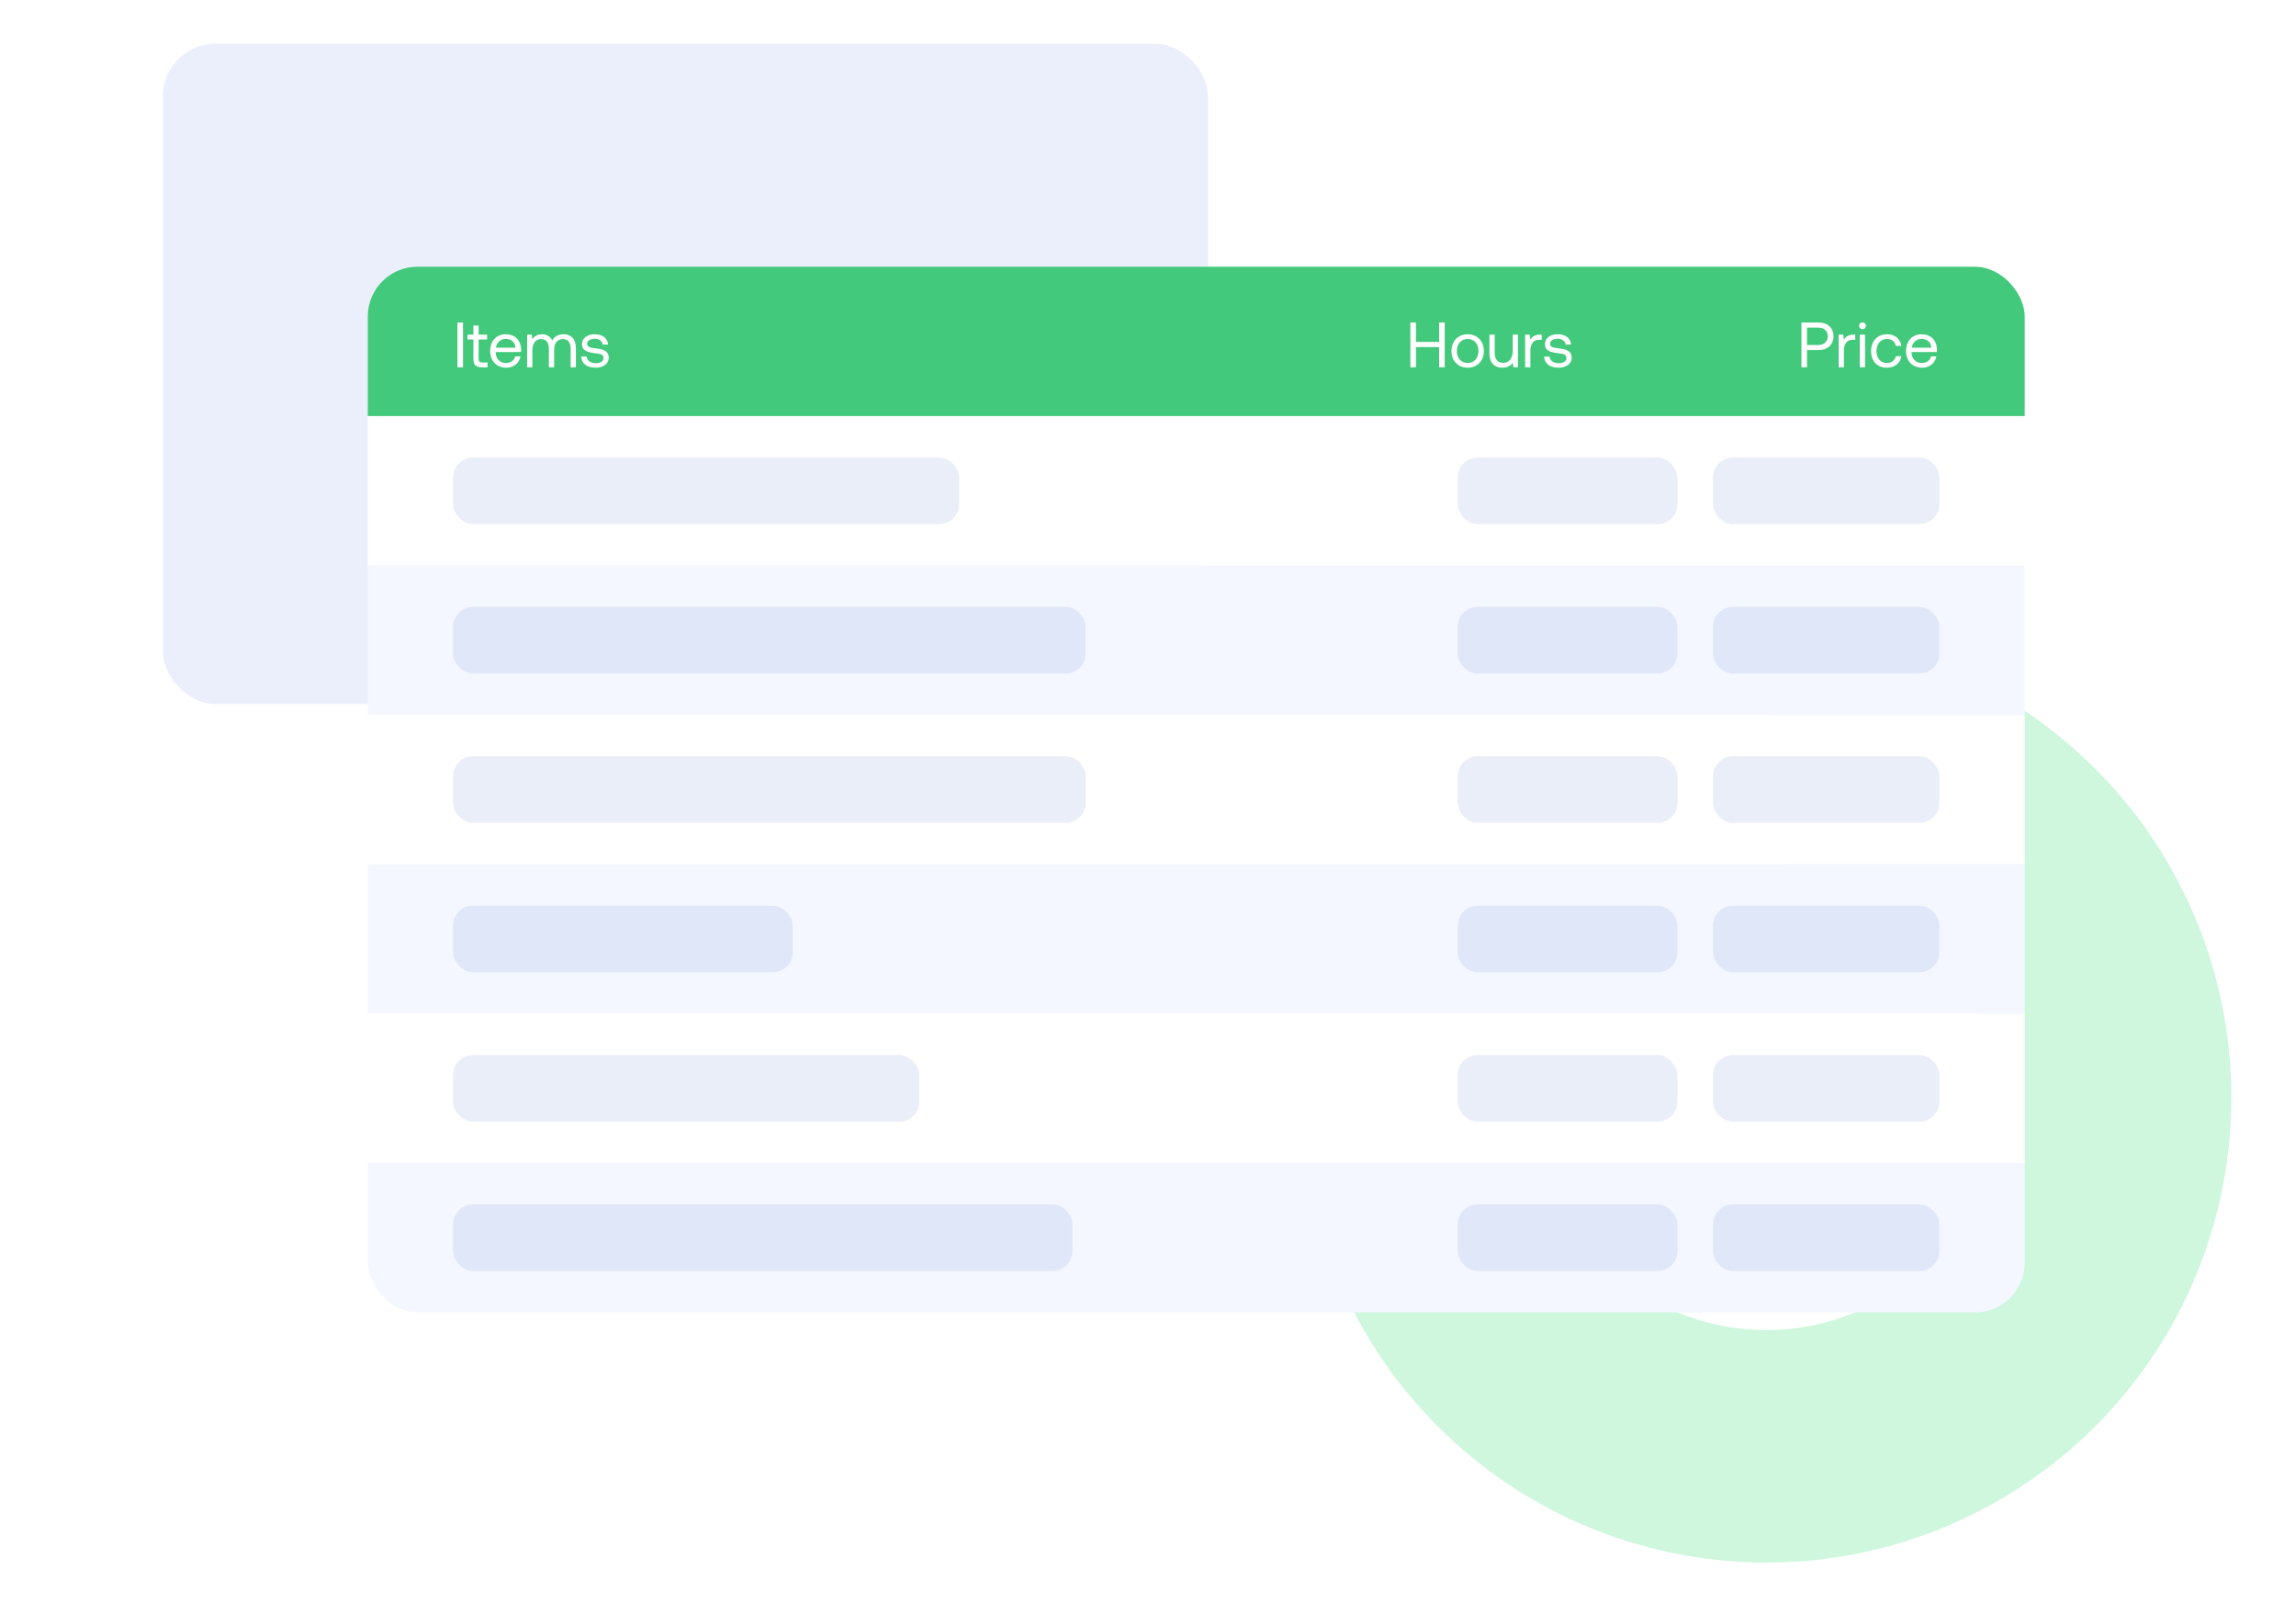<svg width="355" height="248" viewBox="0 0 355 248" fill="none" xmlns="http://www.w3.org/2000/svg">
<path d="M206.675 169.649C203.678 169.649 201.228 172.082 201.454 175.07C202.384 187.377 206.472 199.27 213.363 209.583C221.261 221.404 232.487 230.617 245.621 236.057C258.755 241.497 273.208 242.921 287.151 240.147C301.094 237.374 313.902 230.528 323.954 220.475C334.006 210.423 340.852 197.615 343.626 183.672C346.399 169.729 344.976 155.277 339.535 142.142C334.095 129.008 324.882 117.782 313.062 109.884C302.749 102.993 290.856 98.906 278.548 97.975C275.561 97.749 273.128 100.199 273.128 103.196V128.284C273.128 131.281 275.571 133.668 278.533 134.119C283.721 134.908 288.695 136.827 293.095 139.767C299.005 143.716 303.611 149.329 306.332 155.896C309.052 162.463 309.764 169.689 308.377 176.661C306.99 183.632 303.567 190.036 298.541 195.062C293.515 200.089 287.111 203.512 280.139 204.898C273.168 206.285 265.941 205.573 259.374 202.853C252.807 200.133 247.194 195.526 243.245 189.616C240.306 185.217 238.386 180.242 237.597 175.055C237.146 172.092 234.759 169.649 231.763 169.649H206.675Z" fill="#CEF7DE"/>
<rect x="25.167" y="6.752" width="161.621" height="102.077" rx="8.176" fill="#EAEFFB"/>
<g filter="url(#filter0_d_14_659)">
<g clip-path="url(#clip0_14_659)">
<rect width="256.194" height="23.09" transform="translate(49.167 33.533)" fill="#43C97B"/>
<path d="M63.034 49.079V42.151H63.895V49.079H63.034ZM65.495 47.763V44.774H64.585V44.032H65.495V42.617H66.306V44.032H67.613V44.774H66.306V47.753C66.306 48.178 66.455 48.337 66.89 48.337H67.692V49.079H66.811C65.841 49.079 65.495 48.653 65.495 47.763ZM70.595 49.138C69.081 49.138 68.091 48.099 68.091 46.555C68.091 45.021 69.061 43.972 70.486 43.972C71.911 43.972 72.841 44.873 72.881 46.367C72.881 46.476 72.871 46.595 72.861 46.714H68.942V46.783C68.972 47.743 69.576 48.416 70.535 48.416C71.248 48.416 71.802 48.04 71.97 47.386H72.792C72.594 48.396 71.763 49.138 70.595 49.138ZM68.992 46.041H72.01C71.931 45.17 71.337 44.685 70.496 44.685C69.754 44.685 69.071 45.219 68.992 46.041ZM79.438 43.972C80.487 43.972 81.347 44.576 81.347 46.169V49.079H80.536V46.219C80.536 45.229 80.101 44.715 79.339 44.715C78.498 44.715 77.983 45.348 77.983 46.377V49.079H77.171V46.219C77.171 45.229 76.726 44.715 75.954 44.715C75.123 44.715 74.618 45.407 74.618 46.417V49.079H73.807V44.032H74.509L74.618 44.724C74.885 44.358 75.311 43.972 76.093 43.972C76.795 43.972 77.399 44.289 77.686 44.932C77.993 44.388 78.537 43.972 79.438 43.972ZM82.181 47.416H83.012C83.042 48.01 83.566 48.445 84.407 48.445C85.12 48.445 85.624 48.139 85.624 47.673C85.624 47.04 85.07 46.991 84.318 46.902C83.19 46.763 82.29 46.535 82.29 45.486C82.29 44.566 83.131 43.962 84.269 43.972C85.417 43.982 86.248 44.517 86.327 45.566H85.496C85.436 45.051 84.961 44.665 84.269 44.665C83.566 44.665 83.091 44.962 83.091 45.427C83.091 45.981 83.625 46.05 84.358 46.14C85.506 46.278 86.426 46.496 86.426 47.614C86.426 48.554 85.525 49.138 84.407 49.138C83.101 49.138 82.2 48.525 82.181 47.416Z" fill="white"/>
<path d="M210.374 49.079V42.151H211.235V45.16H214.817V42.151H215.678V49.079H214.817V45.952H211.235V49.079H210.374ZM219.229 49.138C217.755 49.138 216.726 48.089 216.726 46.555C216.726 45.021 217.755 43.972 219.229 43.972C220.704 43.972 221.733 45.021 221.733 46.555C221.733 48.089 220.704 49.138 219.229 49.138ZM219.229 48.416C220.229 48.416 220.902 47.634 220.902 46.555C220.902 45.477 220.229 44.695 219.229 44.695C218.23 44.695 217.557 45.477 217.557 46.555C217.557 47.634 218.23 48.416 219.229 48.416ZM226.196 46.555V44.032H227.008V49.079H226.305L226.196 48.406C225.899 48.782 225.414 49.138 224.583 49.138C223.475 49.138 222.594 48.515 222.594 46.842V44.032H223.406V46.793C223.406 47.842 223.881 48.396 224.722 48.396C225.642 48.396 226.196 47.693 226.196 46.555ZM230.449 44.032H230.677V44.823H230.271C229.212 44.823 228.925 45.704 228.925 46.506V49.079H228.114V44.032H228.817L228.925 44.794C229.163 44.408 229.549 44.032 230.449 44.032ZM231.066 47.416H231.897C231.927 48.01 232.452 48.445 233.293 48.445C234.005 48.445 234.51 48.139 234.51 47.673C234.51 47.04 233.956 46.991 233.204 46.902C232.076 46.763 231.175 46.535 231.175 45.486C231.175 44.566 232.016 43.962 233.154 43.972C234.302 43.982 235.133 44.517 235.213 45.566H234.381C234.322 45.051 233.847 44.665 233.154 44.665C232.452 44.665 231.977 44.962 231.977 45.427C231.977 45.981 232.511 46.05 233.243 46.14C234.391 46.278 235.312 46.496 235.312 47.614C235.312 48.554 234.411 49.138 233.293 49.138C231.987 49.138 231.086 48.525 231.066 47.416Z" fill="white"/>
<path d="M270.835 49.079V42.151H273.497C274.882 42.151 275.793 42.983 275.793 44.279C275.793 45.575 274.882 46.417 273.497 46.417H271.696V49.079H270.835ZM273.427 42.943H271.696V45.625H273.418C274.328 45.625 274.912 45.1 274.912 44.279C274.912 43.458 274.338 42.943 273.427 42.943ZM278.927 44.032H279.155V44.823H278.749C277.69 44.823 277.403 45.704 277.403 46.506V49.079H276.592V44.032H277.294L277.403 44.794C277.641 44.408 278.027 44.032 278.927 44.032ZM280.274 43.181C279.977 43.181 279.749 42.963 279.749 42.656C279.749 42.349 279.977 42.132 280.274 42.132C280.571 42.132 280.798 42.349 280.798 42.656C280.798 42.963 280.571 43.181 280.274 43.181ZM279.858 49.079V44.032H280.67V49.079H279.858ZM284.047 49.138C282.573 49.138 281.603 48.139 281.603 46.565C281.603 45.021 282.603 43.972 284.067 43.972C285.304 43.972 286.086 44.665 286.294 45.773H285.443C285.294 45.1 284.799 44.695 284.057 44.695C283.087 44.695 282.434 45.467 282.434 46.565C282.434 47.664 283.087 48.416 284.057 48.416C284.78 48.416 285.274 48 285.433 47.357H286.294C286.096 48.445 285.274 49.138 284.047 49.138ZM289.509 49.138C287.995 49.138 287.005 48.099 287.005 46.555C287.005 45.021 287.975 43.972 289.4 43.972C290.825 43.972 291.755 44.873 291.795 46.367C291.795 46.476 291.785 46.595 291.775 46.714H287.856V46.783C287.886 47.743 288.49 48.416 289.45 48.416C290.162 48.416 290.716 48.04 290.884 47.386H291.706C291.508 48.396 290.677 49.138 289.509 49.138ZM287.906 46.041H290.924C290.845 45.17 290.251 44.685 289.41 44.685C288.668 44.685 287.985 45.219 287.906 46.041Z" fill="white"/>
<rect width="256.194" height="23.09" transform="translate(49.167 56.624)" fill="white"/>
<rect x="62.361" y="63.021" width="78.252" height="10.296" rx="3.089" fill="#2952B5" fill-opacity="0.1"/>
<rect x="217.684" y="63.021" width="33.978" height="10.296" rx="3.089" fill="#2952B5" fill-opacity="0.1"/>
<rect x="257.159" y="63.021" width="35.008" height="10.296" rx="3.089" fill="#2952B5" fill-opacity="0.1"/>
<rect width="256.194" height="23.09" transform="translate(49.167 79.715)" fill="#F4F7FF"/>
<rect x="62.361" y="86.112" width="97.815" height="10.296" rx="3.089" fill="#2952B5" fill-opacity="0.1"/>
<rect x="217.684" y="86.112" width="33.978" height="10.296" rx="3.089" fill="#2952B5" fill-opacity="0.1"/>
<rect x="257.159" y="86.112" width="35.008" height="10.296" rx="3.089" fill="#2952B5" fill-opacity="0.1"/>
<rect width="256.194" height="23.09" transform="translate(49.167 102.805)" fill="white"/>
<rect x="62.361" y="109.202" width="97.815" height="10.296" rx="3.089" fill="#2952B5" fill-opacity="0.1"/>
<rect x="217.684" y="109.202" width="33.978" height="10.296" rx="3.089" fill="#2952B5" fill-opacity="0.1"/>
<rect x="257.159" y="109.202" width="35.008" height="10.296" rx="3.089" fill="#2952B5" fill-opacity="0.1"/>
<rect width="256.194" height="23.09" transform="translate(49.167 125.895)" fill="#F4F7FF"/>
<rect x="62.361" y="132.292" width="52.511" height="10.296" rx="3.089" fill="#2952B5" fill-opacity="0.1"/>
<rect x="217.684" y="132.292" width="33.978" height="10.296" rx="3.089" fill="#2952B5" fill-opacity="0.1"/>
<rect x="257.159" y="132.292" width="35.008" height="10.296" rx="3.089" fill="#2952B5" fill-opacity="0.1"/>
<rect width="256.194" height="23.09" transform="translate(49.167 148.986)" fill="white"/>
<rect x="62.361" y="155.383" width="72.074" height="10.296" rx="3.089" fill="#2952B5" fill-opacity="0.1"/>
<rect x="217.684" y="155.383" width="33.978" height="10.296" rx="3.089" fill="#2952B5" fill-opacity="0.1"/>
<rect x="257.159" y="155.383" width="35.008" height="10.296" rx="3.089" fill="#2952B5" fill-opacity="0.1"/>
<rect width="256.194" height="23.09" transform="translate(49.167 172.076)" fill="#F4F7FF"/>
<rect x="62.361" y="178.473" width="95.756" height="10.296" rx="3.089" fill="#2952B5" fill-opacity="0.1"/>
<rect x="217.684" y="178.473" width="33.978" height="10.296" rx="3.089" fill="#2952B5" fill-opacity="0.1"/>
<rect x="257.159" y="178.473" width="35.008" height="10.296" rx="3.089" fill="#2952B5" fill-opacity="0.1"/>
</g>
</g>
<defs>
<filter id="filter0_d_14_659" x="43.669" y="28.036" width="282.583" height="188.022" filterUnits="userSpaceOnUse" color-interpolation-filters="sRGB">
<feFlood flood-opacity="0" result="BackgroundImageFix"/>
<feColorMatrix in="SourceAlpha" type="matrix" values="0 0 0 0 0 0 0 0 0 0 0 0 0 0 0 0 0 0 127 0" result="hardAlpha"/>
<feOffset dx="7.697" dy="7.697"/>
<feGaussianBlur stdDeviation="6.597"/>
<feComposite in2="hardAlpha" operator="out"/>
<feColorMatrix type="matrix" values="0 0 0 0 0.2 0 0 0 0 0.272 0 0 0 0 0.488 0 0 0 0.08 0"/>
<feBlend mode="normal" in2="BackgroundImageFix" result="effect1_dropShadow_14_659"/>
<feBlend mode="normal" in="SourceGraphic" in2="effect1_dropShadow_14_659" result="shape"/>
</filter>
<clipPath id="clip0_14_659">
<rect x="49.167" y="33.533" width="256.194" height="161.633" rx="7.697" fill="white"/>
</clipPath>
</defs>
</svg>
